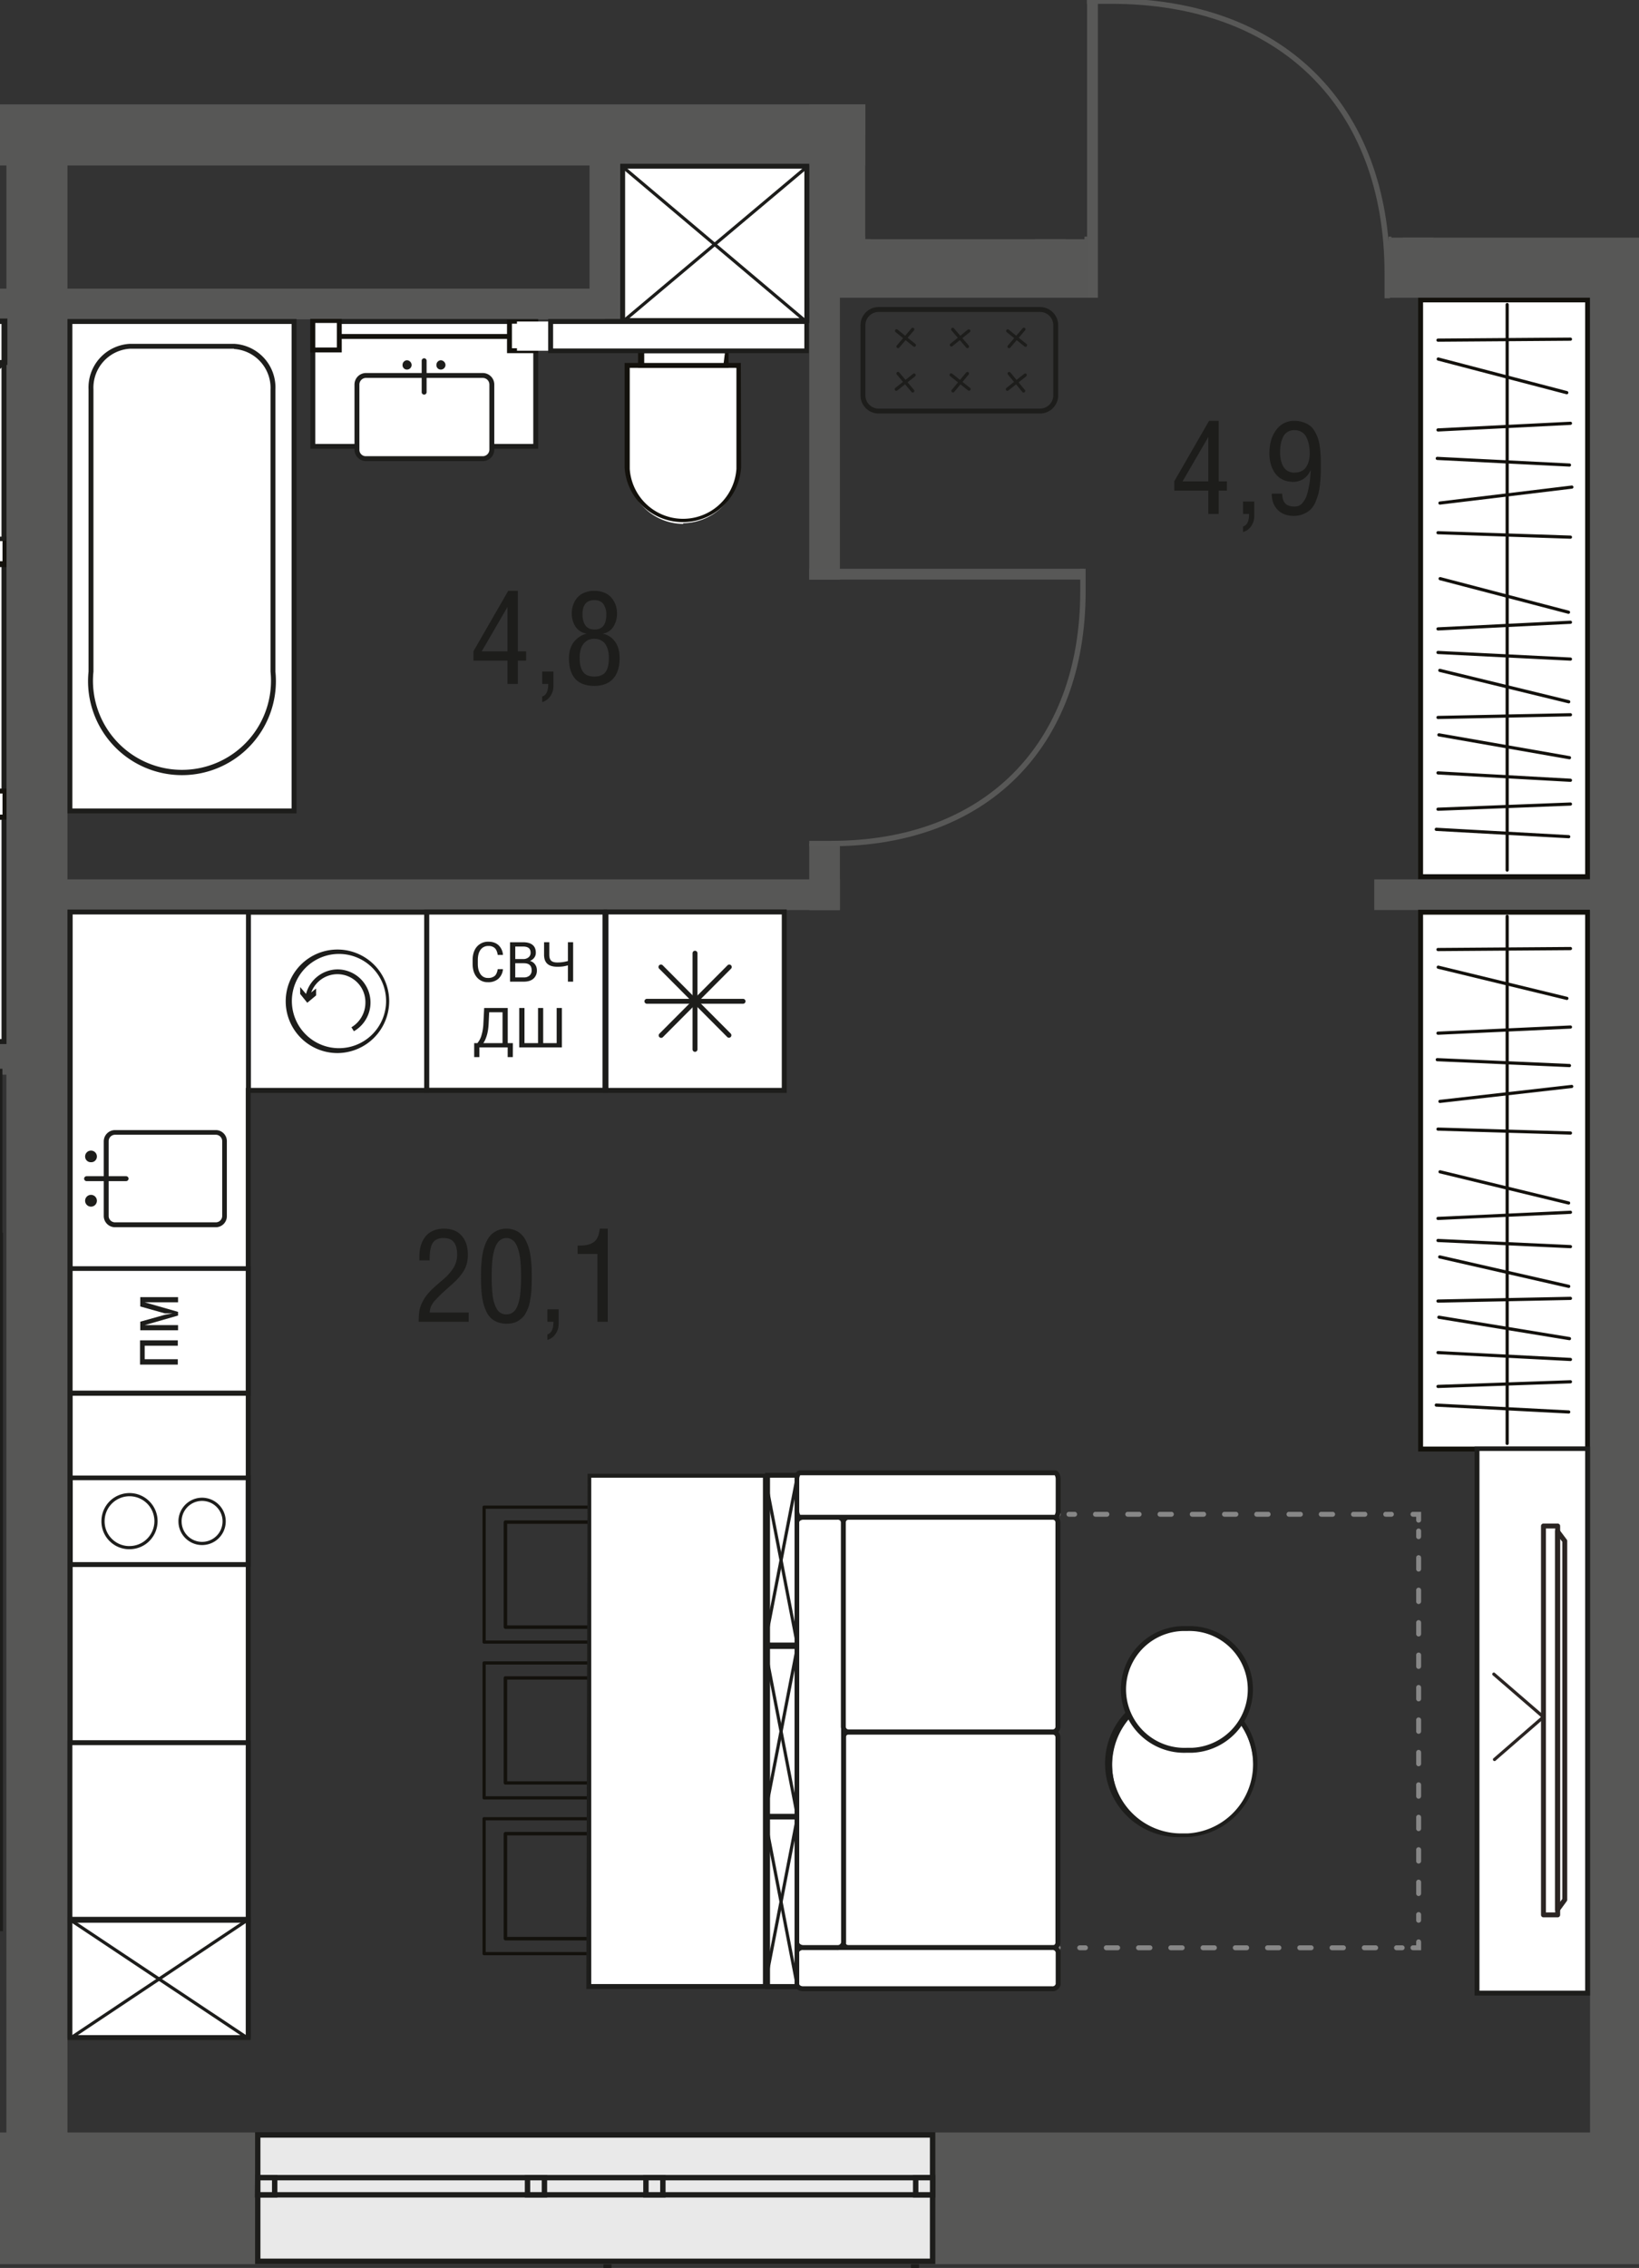<svg version="1.1" xmlns="http://www.w3.org/2000/svg" xmlns:xlink="http://www.w3.org/1999/xlink" viewBox="135.313 93.595 66.802 92.399"><rect x="135.313" y="93.595" width="66.802" height="92.399" fill="#333333" stroke="none"/><path fill="none" d="M192.024 103.277v-9.682h-12.51v9.746h-8.937v-5.617h-35.264v88.27h66.802v-82.717z"></path><path fill="none" d="M201.408 103.373h-31.336v-4.14H136.96v6.882h.06v77.223h64.389z"></path><clipPath id="a"><path fill="none" d="M192.024 103.277v-9.682h-12.51v9.746h-8.937v-5.617h-35.264v88.27h66.802v-82.717z"></path></clipPath><g clip-path="url(#a)"><path fill="#1D1D1B" d="M160.236 192.199v-8.906h-.33v8.906h.33zm12.368-.165h-12.533v.33h12.533v-.33zm-.165-8.74v8.905h.33v-8.906h-.33zm-12.368.164h12.533v-.33h-12.533v.33zm0 8.74h-.165v.166h.165v-.165zm12.533 0v.166h.165v-.165h-.165zm0-8.905h.165v-.165h-.165v.165zm-12.533 0v-.165h-.165v.165h.165z"></path><path fill="#575756" d="M6.642 180.475h300.172v5.367H6.642z"></path><path fill="#575756" d="M200.12 104.395h2.489v78.768h-2.489zm-64.546-5.617h2.489v84.385h-2.49zm32.723-.93h2.488v7.506h-2.488z"></path><path fill="#575756" d="M110.637 97.848h60.148v2.489h-60.148zm90.023 33.892h9.485v1.25h-9.485z"></path><path fill="#575756" d="M159.341 98.298h1.25v8.295h-1.25zm8.956 6.177h1.249v12.733h-1.25zm9.195-6.627h1.25v7.057h-1.25zm-9.195 30.124h1.249v2.699h-1.25zm-58.629 8.156h27.345v1.25h-27.345z"></path><path fill="#575756" d="M137.303 129.422h32.243v1.249h-32.243zm54.022 0h10.454v1.249h-10.454zm-79.519-24.068h24.877v1.25h-24.877zm24.887 0h23.278v1.25h-23.278zm31.604-2.119h11.334v2.489h-11.334zm23.607 0h20.97v2.489h-20.97zm-23.607-5.387h10.444v1.25h-10.444z"></path><path fill="#575756" d="M192.494 97.848h1.25v7.057h-1.25z"></path><path fill="#575756" d="M192.494 97.848h19.31v1.25h-19.31z"></path><path fill="#585857" d="M191.744 104.745v1h.22v-1h-.22zM180.61 93.751c3.436 0 6.217 1.06 8.139 2.956 1.922 1.898 2.995 4.643 2.995 8.038h.22c0-3.442-1.09-6.248-3.06-8.194-1.972-1.946-4.813-3.02-8.294-3.02v.22zm-1 0h1v-.22h-1v.22z"></path><path fill="#585857" d="M179.62 93.6h.44v12.124h-.44zm-10.424 34.252h-.9v.22h.9v-.22zm10.145-10.164c0 3.134-.992 5.673-2.749 7.428-1.757 1.755-4.29 2.736-7.396 2.736v.22c3.152 0 5.746-.997 7.552-2.8 1.805-1.804 2.813-4.402 2.813-7.584h-.22zm0-.92v.92h.22v-.92h-.22z"></path><path fill="#585857" d="M168.297 116.768h11.184v.44h-11.184z"></path><path fill="#E9E9E9" d="M145.808 180.585h27.516v5.147h-27.516z"></path><path fill="#1D1D1B" d="M173.434 180.465H145.71v5.367h27.725v-5.367zm-.22 5.147h-27.286v-4.927h27.286v4.927z"></path><path fill="#E9E9E9" d="M145.808 182.354h27.516v.7h-27.516z"></path><path fill="#1D1D1B" d="M145.699 183.124h27.735v-.92h-27.725l-.01.92zm.22-.7h27.295v.48h-27.296v-.48z"></path><path fill="#E9E9E9" d="M172.625 182.354h.7v.7h-.7z"></path><path fill="#1D1D1B" d="M172.525 183.124h.909v-.92h-.91v.92zm.22-.7h.47v.48h-.47v-.48z"></path><path fill="#E9E9E9" d="M145.808 182.354h.7v.7h-.7z"></path><path fill="#1D1D1B" d="M145.709 183.124h.91v-.92h-.91v.92zm.22-.7h.47v.48h-.47v-.48z"></path><path fill="#E9E9E9" d="M161.63 182.354h.7v.7h-.7z"></path><path fill="#1D1D1B" d="M161.53 183.124h.91v-.92h-.91v.92zm.22-.7h.47v.48h-.47v-.48z"></path><path fill="#E9E9E9" d="M156.803 182.354h.7v.7h-.7z"></path><path fill="#1D1D1B" d="M156.703 183.124h.91v-.92h-.91v.92zm.22-.7h.47v.48h-.47v-.48z"></path><path fill="#FFF" d="M138.163 130.76v45.777h7.266v-38.51h21.848v-7.266z"></path><path fill="#1D1D1B" d="M138.063 130.651v45.976h7.466v-38.51h21.848v-7.466h-29.314zm.21.2h28.904v7.066H145.33v38.51h-7.056v-45.576z"></path><path fill="#FFF" d="M145.429 130.76h7.266v7.267h-7.266z"></path><path fill="#1D1D1B" d="M145.339 138.117h7.456v-7.456h-7.456v7.456zm.2-7.256h7.066v7.056h-7.066v-7.056z"></path><path fill="#1D1D1B" d="M149.067 136.298a1.92 1.92 0 1 0 0-3.838 1.92 1.92 0 0 0 0 3.838zm0 .2a2.109 2.109 0 1 1 2.109-2.11 2.119 2.119 0 0 1-2.11 2.11z"></path><path fill="#1D1D1B" d="M149.636 135.448a1.17 1.17 0 0 0 .57-1 1.14 1.14 0 0 0-2.209-.419l.2-.16v.28l-.36.3-.29-.36v-.28l.24.28a1.34 1.34 0 0 1 1.28-1 1.35 1.35 0 0 1 .67 2.52l-.1-.16z"></path><path fill="#FFF" d="M193.214 105.824h6.806v23.488h-6.806z"></path><path fill="#13110C" d="M193.114 129.412h6.996v-23.688h-6.996v23.688zm.2-23.498h6.606v23.298h-6.606v-23.298z"></path><path fill="#13110C" d="M196.807 129.042v-23.038h-.13v23.038h.13zm0-23.038a.065.065 0 1 0-.13 0h.13zm-.13 23.038a.065.065 0 1 0 .13 0h-.13z"></path><path fill="#13110C" d="m193.926 126.628 5.397-.21-.005-.13-5.397.21.005.13zm5.397-.21a.065.065 0 1 0-.005-.13l.005.13zm-5.402.08a.065.065 0 1 0 .005.13l-.005-.13zm-.001-1.348 5.397.299.007-.13-5.397-.3-.007.13zm5.397.299a.065.065 0 0 0 .007-.13l-.007.13zm-5.39-.43a.065.065 0 0 0-.007.13l.007-.13zm.025-1.42 5.317.93.023-.129-5.318-.93-.022.129zm5.317.93a.065.065 0 0 0 .023-.129l-.023.128zm-5.295-1.058a.065.065 0 1 0-.022.128l.022-.128zm-.049-.581 5.397-.11-.003-.13-5.397.11.003.13zm5.397-.11a.065.065 0 1 0-.003-.13l.003.13zm-5.4-.02a.065.065 0 1 0 .003.13l-.003-.13zm.056-1.79 5.257 1.279.03-.127-5.256-1.279-.031.126zm5.257 1.279a.065.065 0 0 0 .03-.127l-.03.127zm-5.226-1.406a.065.065 0 0 0-.031.126l.03-.126zm-.089-.601 5.397.27.007-.13-5.397-.27-.007.13zm5.397.27a.065.065 0 0 0 .007-.13l-.007.13zm-5.39-.4a.065.065 0 0 0-.007.13l.007-.13zm0-.83 5.397-.27-.007-.13-5.397.27.007.13zm5.397-.27a.065.065 0 0 0-.007-.13l.007.13zm-5.404.14a.065.065 0 1 0 .007.13l-.007-.13zm.067-1.921 5.237 1.37.033-.126-5.237-1.37-.033.126zm5.237 1.37a.065.065 0 1 0 .033-.126l-.033.126zm-5.204-1.495a.065.065 0 0 0-.033.125l.033-.125zm-.009-2.952 5.377-.65-.015-.129-5.377.65.015.13zm5.377-.65a.065.065 0 0 0-.015-.129l.015.13zm-5.392.521a.065.065 0 0 0 .015.13l-.015-.13zm-.075 1.339 5.397.18.005-.13-5.397-.18-.005.13zm5.397.18a.065.065 0 0 0 .005-.13l-.005.13zm-5.392-.31a.065.065 0 1 0-.005.13l.005-.13zm-.076 12.214 5.397.3.007-.13-5.397-.3-.007.13zm5.397.3a.065.065 0 0 0 .007-.13l-.007.13zm-5.39-.43a.065.065 0 0 0-.007.13l.007-.13zm.033-14.982 5.387.27.007-.13-5.387-.27-.007.13zm5.387.27a.065.065 0 0 0 .007-.13l-.007.13zm-5.38-.4a.065.065 0 1 0-.007.13l.007-.13zm.03-1.03 5.397-.27-.007-.13-5.397.27.007.13zm5.397-.27a.065.065 0 0 0-.007-.13l.007.13zm-5.404.14a.065.065 0 1 0 .007.13l-.007-.13zm-.003-2.76 5.237 1.37.033-.127-5.237-1.369-.033.126zm5.237 1.37a.065.065 0 1 0 .033-.127l-.033.126zm-5.204-1.496a.065.065 0 0 0-.033.126l.033-.126zm-.026-.642 5.397-.04v-.13l-5.398.04v.13zm5.397-.04a.065.065 0 0 0 0-.13v.13zm-5.398-.09a.065.065 0 1 0 0 .13v-.13z"></path><path fill="#FFF" d="M193.214 130.77h6.806v21.87h-6.806z"></path><path fill="#13110C" d="M193.114 152.73h6.996v-22.07h-6.996v22.07zm.2-21.87h6.606v21.67h-6.606v-21.67z"></path><path fill="#13110C" d="M196.807 152.4v-21.47h-.13v21.47h.13zm0-21.47a.065.065 0 1 0-.13 0h.13zm-.13 21.47a.065.065 0 1 0 .13 0h-.13z"></path><path fill="#13110C" d="m193.926 150.145 5.397-.19-.005-.13-5.397.19.005.13zm5.397-.19a.065.065 0 0 0-.005-.13l.005.13zm-5.402.06a.065.065 0 0 0 .005.13l-.005-.13zm-.001-1.249 5.397.28.007-.13-5.397-.28-.007.13zm5.397.28a.065.065 0 1 0 .007-.13l-.007.13zm-5.39-.41a.065.065 0 1 0-.007.13l.007-.13zm.026-1.31 5.317.87.021-.129-5.317-.87-.021.129zm5.317.87a.065.065 0 1 0 .021-.129l-.021.129zm-5.296-.998a.065.065 0 1 0-.021.128l.02-.128zm-.049-.531 5.397-.11-.003-.13-5.397.11.003.13zm5.397-.11a.065.065 0 1 0-.003-.13l.003.13zm-5.4-.02a.065.065 0 0 0 .003.13l-.003-.13zm.057-1.67 5.257 1.199.029-.127-5.257-1.2-.03.128zm5.257 1.199a.065.065 0 0 0 .029-.127l-.029.127zm-5.228-1.326a.065.065 0 0 0-.03.127l.03-.127zm-.088-.541 5.398.25.006-.13-5.398-.25-.006.13zm5.398.25a.065.065 0 1 0 .006-.13l-.006.13zm-5.392-.38a.065.065 0 1 0-.006.13l.006-.13zm0-.769 5.398-.25-.006-.13-5.398.25.006.13zm5.398-.25a.065.065 0 1 0-.006-.13l.006.13zm-5.404.12a.065.065 0 1 0 .006.13l-.006-.13zm.068-1.772 5.237 1.27.03-.126-5.236-1.27-.031.126zm5.237 1.27a.065.065 0 1 0 .03-.126l-.03.126zm-5.206-1.396a.065.065 0 0 0-.031.126l.03-.126zm-.009-2.741 5.378-.61-.015-.128-5.377.61.015.128zm5.378-.61a.065.065 0 0 0-.015-.128l.015.129zm-5.392.481a.065.065 0 1 0 .015.13l-.015-.13zm-.075 1.259 5.398.16.004-.13-5.398-.16-.004.13zm5.398.16a.065.065 0 0 0 .004-.13l-.004.13zm-5.394-.29a.065.065 0 1 0-.004.13l.004-.13zm-.075 11.374 5.397.28.007-.13-5.397-.28-.007.13zm5.397.28a.065.065 0 1 0 .007-.13l-.007.13zm-5.39-.41a.065.065 0 1 0-.007.13l.007-.13zm.033-13.943 5.388.24.005-.13-5.387-.24-.005.13zm5.388.24a.065.065 0 1 0 .005-.13l-.005.13zm-5.382-.37a.065.065 0 0 0-.005.13l.005-.13zm.03-.949 5.398-.25-.006-.13-5.398.25.006.13zm5.398-.25a.065.065 0 1 0-.006-.13l.006.13zm-5.404.12a.065.065 0 1 0 .006.13l-.006-.13zm-.002-2.56 5.237 1.269.03-.126-5.236-1.27-.031.127zm5.237 1.269a.065.065 0 1 0 .03-.126l-.03.126zm-5.206-1.396a.065.065 0 0 0-.031.127l.03-.127zm-.025-.591 5.397-.04v-.13l-5.398.04v.13zm5.397-.04a.065.065 0 0 0 0-.13v.13zm-5.398-.09a.065.065 0 1 0 0 .13v-.13z"></path><path fill="#FFF" d="M138.163 164.593h7.266v7.236h-7.266z"></path><path fill="#1D1D1B" d="M138.063 171.93h7.466v-7.437h-7.466v7.436zm.2-7.237h7.066v6.996h-7.066v-6.996z"></path><path fill="#FFF" d="M160.011 130.76h7.266v7.267h-7.266z"></path><path fill="#1D1D1B" d="M159.911 138.117h7.466v-7.466h-7.466v7.466zm.2-7.266h7.066v7.066h-7.066v-7.066z"></path><path fill="#1D1D1B" d="M165.598 134.289h-3.918v.2h3.918v-.2zm-3.918 0a.1.1 0 1 0 0 .2v-.2zm3.918.2a.1.1 0 0 0 0-.2v.2z"></path><path fill="#1D1D1B" d="M163.54 132.43v3.918h.2v-3.918h-.2zm0 3.918a.1.1 0 0 0 .2 0h-.2zm.2-3.918a.1.1 0 1 0-.2 0h.2z"></path><path fill="#1D1D1B" d="m165.1 135.708-2.77-2.779-.14.141 2.768 2.779.141-.141zm-2.77-2.779a.1.1 0 1 0-.14.141l.14-.14zm2.628 2.92a.1.1 0 0 0 .141-.141l-.141.141z"></path><path fill="#1D1D1B" d="m164.958 132.93-2.769 2.778.142.141 2.768-2.779-.141-.14zm-2.769 2.778a.1.1 0 1 0 .142.141l-.142-.141zm2.91-2.638a.1.1 0 1 0-.141-.14l.141.14z"></path><path fill="#FFF" d="M138.163 145.283h7.266v5.077h-7.266z"></path><path fill="#1D1D1B" d="M138.073 150.46h7.456v-5.277h-7.456v5.277zm.2-5.087h7.056v4.877h-7.057v-4.877z"></path><path fill="#1D1D1B" d="M141.02 148.201v.99h1.54v-.22h-1.35v-.55h1.35v-.22zm.01-.759 1-.28.32-.06h-.32l-1-.28v-.38h1.54v.21h-1.36l1.36.39v.15l-1.36.39h1.36v.21h-1.54zm3.08-7.806h-4.108a.46.46 0 0 0-.46.45v3.058a.46.46 0 0 0 .46.45h4.107a.45.45 0 0 0 .45-.45v-3.058a.45.45 0 0 0-.45-.45m0 .19a.26.26 0 0 1 .26.26v3.058a.26.26 0 0 1-.26.25h-4.107a.26.26 0 0 1-.26-.25v-3.058a.26.26 0 0 1 .26-.26h4.107zm-5.087 1.119a.23.23 0 0 0 .24-.23.24.24 0 1 0-.461.09.23.23 0 0 0 .221.14m0 1.81a.24.24 0 1 0 0-.48.24.24 0 0 0 0 .48"></path><path fill="#1D1D1B" d="M138.842 141.715h1.61v-.2h-1.61v.2zm1.61 0a.1.1 0 1 0 0-.2v.2zm-1.61-.2a.1.1 0 1 0 0 .2v-.2z"></path><path fill="#FFF" d="M195.503 152.64h4.517v22.157h-4.517z"></path><path fill="#1D1D1B" d="M200.12 152.53h-4.707v22.367h4.707V152.53zm-.2 22.168h-4.308v-21.989h4.308v21.989z"></path><path fill="#2B2523" d="m198.71 156.038.3.4.16-.12-.3-.4-.16.12zm.18 15.362v-15.422h-.2V171.4h.2zm.12-.47-.3.41.162.119.3-.41-.162-.118zm-.02-14.553v14.613h.2v-14.613h-.2zm-.2-.4.08-.06a.1.1 0 0 0-.18.06h.1zm0 15.423h-.1a.1.1 0 0 0 .182.059l-.081-.06zm.3-.41.081.059a.1.1 0 0 0 .02-.06h-.1zm0-14.613h.1a.1.1 0 0 0-.02-.06l-.08.06z"></path><path fill="#2B2523" d="M198.321 171.609v-15.842h-.2v15.842h.2zm.48-.1h-.58v.2h.58v-.2zm-.1-15.742v15.842h.2v-15.842h-.2zm-.48.1h.58v-.2h-.58v.2zm0 15.742h-.1a.1.1 0 0 0 .1.1v-.1zm.58 0v.1a.1.1 0 0 0 .1-.1h-.1zm0-15.842h.1a.1.1 0 0 0-.1-.1v.1zm-.58 0v-.1a.1.1 0 0 0-.1.1h.1z"></path><path fill="#2B2523" d="m198.168 163.504-1.978 1.72.085.097 1.979-1.719-.086-.098zm-1.978 1.72a.065.065 0 1 0 .085.097l-.085-.098zm2.064-1.622a.065.065 0 0 0-.086-.098l.086.098z"></path><path fill="#2B2523" d="m196.16 161.853 1.989 1.72.085-.099-1.99-1.719-.084.098zm1.989 1.72a.065.065 0 0 0 .085-.099l-.085.098zm-1.904-1.818a.065.065 0 1 0-.085.098l.085-.098z"></path><path fill="#FFF" d="M163.16 114.939a2.279 2.279 0 0 1-2.27-2.279v-4.198h4.538v4.048a2.299 2.299 0 0 1-2.269 2.4"></path><path fill="#13110C" d="M165.508 108.382h-4.737v4.268a2.379 2.379 0 0 0 4.747 0v-.12l-.01-4.148zm-.18.21v4.108a2.179 2.179 0 0 1-4.348 0v-4.118h4.328l.02.01z"></path><path fill="#FFF" d="M161.41 107.883h3.488v.6h-3.488z"></path><path fill="#13110C" d="M165.008 107.783h-3.688v.8h3.688v-.8zm-.2.6h-3.238v-.4h3.288l-.05.4z"></path><path fill="#FFF" d="M148.062 106.693h9.086v5.088h-9.086z"></path><path fill="#1D1D1B" d="M157.247 106.593h-9.285v5.287h9.285v-5.287zm-.2 5.088h-8.885v-4.888h8.886v4.888z"></path><path fill="#FFF" d="M148.062 106.693h1.08v1.16h-1.08z"></path><path fill="#13110C" d="M149.242 106.593h-1.28v1.36h1.28v-1.36zm-.2 1.16h-.88v-1h.88v1z"></path><path fill="#FFF" d="M156.068 106.723h1.08v1.16h-1.08z"></path><path fill="#13110C" d="M157.248 106.623h-1.27v1.36h1.27v-1.36zm-.2 1.16h-.87v-1h.87v1z"></path><path fill="#FFF" d="M154.979 108.892h-4.758a.37.37 0 0 0-.37.37v2.648c0 .205.166.37.37.37h4.758a.37.37 0 0 0 .37-.37v-2.648a.37.37 0 0 0-.37-.37z"></path><path fill="#1D1D1B" d="M154.989 108.792h-4.768a.47.47 0 0 0-.46.47v2.659a.47.47 0 0 0 .46.46h4.768a.47.47 0 0 0 .47-.46v-2.659a.47.47 0 0 0-.47-.47m0 .2a.27.27 0 0 1 .27.27v2.659a.27.27 0 0 1-.27.26h-4.768a.26.26 0 0 1-.26-.26v-2.659a.27.27 0 0 1 .26-.27h4.768zm-2.899-.53a.19.19 0 0 1-.261.176.18.18 0 0 1-.109-.176.19.19 0 0 1 .18-.19.2.2 0 0 1 .19.19m1.38 0a.19.19 0 0 1-.262.176.18.18 0 0 1-.108-.176.19.19 0 0 1 .18-.19.2.2 0 0 1 .19.19"></path><path fill="#1D1D1B" d="M152.5 108.293v1.279h.2v-1.28h-.2zm0 1.279a.1.1 0 0 0 .2 0h-.2zm.2-1.28a.1.1 0 0 0-.2 0h.2z"></path><path fill="#13110C" d="M149.232 107.403h6.766v-.2h-6.766v.2zm6.766 0a.1.1 0 1 0 0-.2v.2zm-6.766-.2a.1.1 0 1 0 0 .2v-.2z"></path><path fill="#1D1D1B" d="m176.993 106.971-.6.7.099.084.6-.7-.1-.084zm-.6.7a.065.065 0 1 0 .099.084l-.099-.084zm.698-.615a.065.065 0 1 0-.098-.085l.098.085z"></path><path fill="#1D1D1B" d="m176.342 107.124.72.58.08-.101-.719-.58-.081.101zm.72.58a.065.065 0 1 0 .08-.101l-.08.1zm-.639-.681a.065.065 0 0 0-.081.101l.081-.101zm.639 1.798-.73.58.081.102.73-.58-.081-.102zm-.73.58a.065.065 0 0 0 .081.102l-.08-.102zm.81-.478a.065.065 0 0 0-.08-.102l.08.102z"></path><path fill="#1D1D1B" d="m176.393 108.854.59.71.1-.084-.59-.71-.1.084zm.59.71a.065.065 0 0 0 .1-.084l-.1.083zm-.49-.793a.065.065 0 0 0-.1.083l.1-.083zm-4.028-1.8-.6.7.1.084.599-.7-.099-.084zm-.6.7a.065.065 0 1 0 .1.084l-.1-.084zm.699-.615a.065.065 0 1 0-.099-.085l.099.085z"></path><path fill="#1D1D1B" d="m171.814 107.124.72.58.081-.101-.72-.58-.08.101zm.72.58a.065.065 0 1 0 .081-.101l-.081.1zm-.638-.681a.065.065 0 0 0-.082.101l.082-.101zm.638 1.798-.73.58.081.102.73-.58-.08-.102zm-.73.58a.065.065 0 1 0 .081.102l-.08-.102zm.81-.478a.065.065 0 0 0-.08-.102l.08.102z"></path><path fill="#1D1D1B" d="m171.865 108.854.6.71.1-.084-.6-.71-.1.084zm.6.71a.065.065 0 0 0 .1-.084l-.1.084zm-.5-.794a.065.065 0 0 0-.1.084l.1-.084zm2.129-1.714.6.7.099-.085-.6-.7-.099.085zm.6.7a.065.065 0 0 0 .099-.085l-.099.084zm-.5-.785a.065.065 0 0 0-.1.085l.1-.085z"></path><path fill="#1D1D1B" d="m174.763 107.023-.72.58.081.1.72-.579-.081-.101zm-.72.58a.065.065 0 0 0 .081.1l-.081-.1zm.801-.479a.065.065 0 0 0-.081-.101l.081.101zm-.801 1.799.73.58.08-.102-.729-.58-.08.102zm.73.58a.065.065 0 0 0 .08-.102l-.08.102zm-.649-.682a.065.065 0 1 0-.08.102l.08-.102z"></path><path fill="#1D1D1B" d="m174.693 108.77-.59.71.1.083.59-.71-.1-.082zm-.59.71a.065.065 0 0 0 .1.083l-.1-.083zm.69-.626a.065.065 0 0 0-.1-.083l.1.083zm-4.208-2.01a.54.54 0 0 1 .54-.54v-.2a.74.74 0 0 0-.74.74h.2zm0 2.858v-2.858h-.2v2.858h.2zm.54.54a.54.54 0 0 1-.54-.54h-.2c0 .408.332.74.74.74v-.2zm6.577 0h-6.577v.2h6.577v-.2zm.54-.54a.54.54 0 0 1-.54.54v.2a.74.74 0 0 0 .74-.74h-.2zm0-2.858v2.858h.2v-2.858h-.2zm-.54-.54a.54.54 0 0 1 .54.54h.2a.74.74 0 0 0-.74-.74v.2zm-6.577 0h6.577v-.2h-6.577v.2zm-11.064 24.347h-7.456v7.466h7.456v-7.466zm-.19 7.266h-7.066v-7.066h7.066v7.066z"></path><path fill="#1D1D1B" d="M156.69 134.661v1.433h.552v-1.433h.21v1.433h.55v-1.433h.212v1.606h-1.737v-1.606h.212zm-1.678 1.433h.783v-1.258h-.544l-.023.472c-.01.184-.034.342-.074.472-.039.13-.086.235-.142.314zm1.203.567h-.21v-.394h-1.153v.395h-.212v-.568h.13a.84.84 0 0 0 .165-.313c.04-.132.067-.276.077-.432l.035-.688h.96v1.433h.21l-.002.567zm2.458-4.678v1.606h-.213v-.665a1.56 1.56 0 0 1-.21.046 1.723 1.723 0 0 1-.217.012c-.183 0-.32-.04-.408-.119-.09-.08-.135-.2-.137-.365v-.515h.213v.51c0 .111.026.192.076.241.05.05.136.074.256.074.14 0 .282-.02.427-.06v-.765h.213zm-2.36.685h.32a.334.334 0 0 0 .222-.07.232.232 0 0 0 .084-.188c0-.088-.026-.152-.077-.192-.052-.04-.13-.06-.235-.06h-.313v.51zm0 .17v.578h.35a.336.336 0 0 0 .233-.076.27.27 0 0 0 .086-.212c0-.193-.105-.29-.316-.29h-.352zm-.211.751v-1.606h.525c.174 0 .305.036.392.108.089.072.133.179.133.32a.329.329 0 0 1-.064.2.417.417 0 0 1-.174.133c.086.024.155.07.205.14.05.067.076.148.076.242a.43.43 0 0 1-.14.34c-.094.082-.226.123-.396.123h-.557zm-.29-.51a.592.592 0 0 1-.189.394.616.616 0 0 1-.42.138.567.567 0 0 1-.457-.204c-.114-.136-.17-.318-.17-.546v-.154c0-.15.026-.28.079-.394a.597.597 0 0 1 .567-.352c.17 0 .307.048.41.143a.596.596 0 0 1 .18.395h-.213c-.019-.128-.059-.22-.12-.278a.36.36 0 0 0-.257-.086.38.38 0 0 0-.32.15c-.076.1-.114.243-.114.427v.156c0 .174.037.313.11.416a.353.353 0 0 0 .305.154.407.407 0 0 0 .27-.08c.063-.053.105-.146.126-.279h.213z"></path><path fill="#FFF" d="M138.163 171.84h7.266v4.777h-7.266z"></path><path fill="#1D1D1B" d="M138.063 176.707h7.466v-4.997h-7.466v4.997zm.2-4.778h7.066v4.578h-7.066v-4.578z"></path><path fill="#1D1D1B" d="m145.395 176.543-7.126-4.747-.072.108 7.126 4.747.072-.108zm-7.126-4.747a.065.065 0 1 0-.072.108l.072-.108zm7.054 4.855a.065.065 0 1 0 .072-.108l-.072.108z"></path><path fill="#1D1D1B" d="m138.259 176.66 7.146-4.767-.072-.108-7.147 4.768.073.108zm7.146-4.767a.065.065 0 0 0-.072-.108l.072.108zm-7.219 4.66a.065.065 0 0 0 .073.108l-.073-.108z"></path><path fill="#FFF" d="M160.69 100.407h7.507v6.287h-7.506z"></path><path fill="#1D1D1B" d="M160.59 106.754h7.707v-6.487h-7.706v6.487zm.2-6.287h7.307v6.087h-7.306v-6.087z"></path><path fill="#1D1D1B" d="m168.159 106.604-7.346-6.197-.084.1 7.346 6.196.084-.099zm-7.346-6.197a.065.065 0 0 0-.084.1l.084-.1zm7.262 6.296a.065.065 0 0 0 .084-.099l-.084.1z"></path><path fill="#1D1D1B" d="m160.793 106.704 7.386-6.207-.084-.1-7.386 6.207.084.1zm7.386-6.207a.065.065 0 1 0-.084-.1l.084.1zm-7.47 6.107a.065.065 0 0 0 .084.1l-.084-.1z"></path><path fill="#FFF" d="M115.535 126.903h19.94v9.125h-19.94z"></path><path fill="#1D1D1B" d="M115.435 136.128h20.139v-9.325h-20.14v9.325zm.2-9.135h19.74v8.935h-19.74v-8.935z"></path><path fill="#FFF" d="M128.268 115.54h7.206v11.343h-7.206z"></path><path fill="#1D1D1B" d="M128.178 126.983h7.396V115.46h-7.396v11.524zm.2-11.344h6.996v11.144h-6.996V115.64z"></path><path fill="#FFF" d="M134.315 115.54h1.159v1.059h-1.16z"></path><path fill="#13110C" d="M134.215 116.699h1.359v-1.24h-1.36v1.24zm.2-1.06h1v.82h-1v-.82z"></path><path fill="#FFF" d="M134.315 125.824h1.159v1.06h-1.16z"></path><path fill="#13110C" d="M134.215 126.983h1.359v-1.26h-1.36v1.26zm.2-1.06h1v.86h-1v-.86z"></path><path fill="#FFF" d="M138.163 106.694h9.125v19.94h-9.125z"></path><path fill="#1D1D1B" d="M138.063 126.733h9.335v-20.14h-9.335v20.14zm.2-19.94h8.935v19.74h-8.935v-19.74z"></path><path fill="#FFF" d="M142.71 125.034a3.908 3.908 0 0 1-3.708-4.078v-11.494a1.69 1.69 0 0 1 1.59-1.759h4.237a1.69 1.69 0 0 1 1.59 1.76v11.493a3.908 3.908 0 0 1-3.709 4.078"></path><path fill="#1D1D1B" d="M144.85 107.603h-4.239a1.78 1.78 0 0 0-1.689 1.86v11.493a3.828 3.828 0 1 0 7.616 0v-11.494a1.78 1.78 0 0 0-1.689-1.859m0 .21a1.59 1.59 0 0 1 1.49 1.66v11.483a3.628 3.628 0 1 1-7.217 0v-11.494a1.59 1.59 0 0 1 1.49-1.66h4.237v.01z"></path><path fill="#FFF" d="M112.786 106.694h22.688v1.689h-22.688z"></path><path fill="#1D1D1B" d="M112.726 108.463h22.888v-1.89h-22.888v1.89zm.16-1.67h22.488v1.49h-22.488v-1.49z"></path><path fill="#FFF" d="M128.268 108.383h7.206v7.156h-7.206z"></path><path fill="#1D1D1B" d="M128.178 115.619h7.396v-7.356h-7.396v7.356zm.2-7.156h6.996v6.996h-6.996v-6.996z"></path><path fill="#1D1D1B" d="m128.182 115.522 7.266-7.206.092.092-7.267 7.207z"></path><path fill="#FFF" d="M156.383 106.694h11.814v1.19h-11.814z"></path><path fill="#1D1D1B" d="M157.656 107.983h10.62v-1.39h-10.62v1.39zm.2-1.19h10.24v1h-10.24v-1z"></path><path fill="#878787" d="M178.111 155.288v.24h.2v-.24h-.2zm.33-.1h-.23v.2h.23v-.2zm-.33.34a.1.1 0 0 0 .2 0h-.2zm.1-.24v-.1h-.1v.1h.1zm.23.1a.1.1 0 1 0 0-.2v.2zm-.33 16.648v.233h.2v-.233h-.2zm0-1.322v.467h.2v-.467h-.2zm0-1.322v.467h.2v-.467h-.2zm0-1.321v.466h.2v-.466h-.2zm0-1.322v.466h.2v-.466h-.2zm0-1.322v.466h.2v-.466h-.2zm0-1.322v.467h.2v-.467h-.2zm0-1.322v.467h.2v-.467h-.2zm0-1.321v.466h.2v-.466h-.2zm0-1.322v.466h.2v-.466h-.2zm0-1.322v.466h.2v-.466h-.2zm0-1.322v.467h.2v-.467h-.2zm0-1.088v.233h.2v-.233h-.2zm.2 15.628a.1.1 0 0 0-.2 0h.2zm-.2-.855a.1.1 0 0 0 .2 0h-.2zm.2-.467a.1.1 0 0 0-.2 0h.2zm-.2-.855a.1.1 0 0 0 .2 0h-.2zm.2-.467a.1.1 0 0 0-.2 0h.2zm-.2-.855a.1.1 0 0 0 .2 0h-.2zm.2-.466a.1.1 0 0 0-.2 0h.2zm-.2-.856a.1.1 0 0 0 .2 0h-.2zm.2-.466a.1.1 0 1 0-.2 0h.2zm-.2-.856a.1.1 0 0 0 .2 0h-.2zm.2-.466a.1.1 0 1 0-.2 0h.2zm-.2-.855a.1.1 0 0 0 .2 0h-.2zm.2-.467a.1.1 0 1 0-.2 0h.2zm-.2-.855a.1.1 0 0 0 .2 0h-.2zm.2-.467a.1.1 0 1 0-.2 0h.2zm-.2-.855a.1.1 0 0 0 .2 0h-.2zm.2-.466a.1.1 0 1 0-.2 0h.2zm-.2-.856a.1.1 0 0 0 .2 0h-.2zm.2-.466a.1.1 0 1 0-.2 0h.2zm-.2-.856a.1.1 0 0 0 .2 0h-.2zm.2-.466a.1.1 0 1 0-.2 0h.2zm-.2-.855a.1.1 0 0 0 .2 0h-.2zm.2-.467a.1.1 0 0 0-.2 0h.2zm-.2-.855a.1.1 0 0 0 .2 0h-.2zm0 15.628a.1.1 0 0 0 .2 0h-.2zm.2-15.861a.1.1 0 0 0-.2 0h.2zm-.1 16.641h.23v-.2h-.23v.2zm-.1-.34v.24h.2v-.24h-.2zm.33.34a.1.1 0 1 0 0-.2v.2zm-.23-.1h-.1v.1h.1v-.1zm.1-.24a.1.1 0 1 0-.2 0h.2zm13.921.34h.232v-.2h-.232v.2zm-1.314 0h.464v-.2h-.464v.2zm-1.315 0h.464v-.2h-.464v.2zm-1.314 0h.464v-.2h-.464v.2zm-1.314 0h.464v-.2h-.464v.2zm-1.315 0h.464v-.2h-.464v.2zm-1.314 0h.464v-.2h-.464v.2zm-1.314 0h.464v-.2h-.464v.2zm-1.315 0h.464v-.2h-.464v.2zm-1.314 0h.464v-.2h-.464v.2zm-1.082 0h.232v-.2h-.232v.2zm12.911-.2a.1.1 0 0 0 0 .2v-.2zm-.85.2a.1.1 0 0 0 0-.2v.2zm-.464-.2a.1.1 0 0 0 0 .2v-.2zm-.85.2a.1.1 0 1 0 0-.2v.2zm-.465-.2a.1.1 0 1 0 0 .2v-.2zm-.85.2a.1.1 0 0 0 0-.2v.2zm-.464-.2a.1.1 0 1 0 0 .2v-.2zm-.85.2a.1.1 0 0 0 0-.2v.2zm-.464-.2a.1.1 0 1 0 0 .2v-.2zm-.85.2a.1.1 0 1 0 0-.2v.2zm-.465-.2a.1.1 0 1 0 0 .2v-.2zm-.85.2a.1.1 0 0 0 0-.2v.2zm-.464-.2a.1.1 0 1 0 0 .2v-.2zm-.85.2a.1.1 0 0 0 0-.2v.2zm-.464-.2a.1.1 0 0 0 0 .2v-.2zm-.85.2a.1.1 0 0 0 0-.2v.2zm-.465-.2a.1.1 0 0 0 0 .2v-.2zm-.85.2a.1.1 0 0 0 0-.2v.2zm-.464-.2a.1.1 0 0 0 0 .2v-.2zm-.85.2a.1.1 0 0 0 0-.2v.2zm12.91 0a.1.1 0 0 0 0-.2v.2zm-13.142-.2a.1.1 0 1 0 0 .2v-.2zm13.912.1v-.24h-.2v.24h.2zm-.33.1h.23v-.2h-.23v.2zm.33-.34a.1.1 0 1 0-.2 0h.2zm-.1.24v.1h.1v-.1h-.1zm-.23-.1a.1.1 0 1 0 0 .2v-.2zm.13-1.253v.233h.2v-.233h-.2zm0-1.322v.467h.2v-.467h-.2zm0-1.321v.466h.2v-.466h-.2zm0-1.322v.466h.2v-.466h-.2zm0-1.322v.467h.2v-.467h-.2zm0-1.322v.467h.2v-.467h-.2zm0-1.322v.467h.2v-.467h-.2zm0-1.321v.466h.2v-.466h-.2zm0-1.322v.466h.2v-.466h-.2zm0-1.322v.467h.2v-.467h-.2zm0-1.322v.467h.2v-.467h-.2zm0-1.322v.467h.2v-.467h-.2zm0-1.088v.233h.2v-.233h-.2zm.2 15.628a.1.1 0 0 0-.2 0h.2zm-.2-.855a.1.1 0 0 0 .2 0h-.2zm.2-.467a.1.1 0 1 0-.2 0h.2zm-.2-.855a.1.1 0 0 0 .2 0h-.2zm.2-.466a.1.1 0 1 0-.2 0h.2zm-.2-.856a.1.1 0 0 0 .2 0h-.2zm.2-.466a.1.1 0 1 0-.2 0h.2zm-.2-.855a.1.1 0 0 0 .2 0h-.2zm.2-.467a.1.1 0 1 0-.2 0h.2zm-.2-.855a.1.1 0 0 0 .2 0h-.2zm.2-.467a.1.1 0 1 0-.2 0h.2zm-.2-.855a.1.1 0 0 0 .2 0h-.2zm.2-.467a.1.1 0 1 0-.2 0h.2zm-.2-.855a.1.1 0 0 0 .2 0h-.2zm.2-.466a.1.1 0 0 0-.2 0h.2zm-.2-.856a.1.1 0 0 0 .2 0h-.2zm.2-.466a.1.1 0 0 0-.2 0h.2zm-.2-.855a.1.1 0 0 0 .2 0h-.2zm.2-.467a.1.1 0 0 0-.2 0h.2zm-.2-.855a.1.1 0 0 0 .2 0h-.2zm.2-.467a.1.1 0 0 0-.2 0h.2zm-.2-.855a.1.1 0 0 0 .2 0h-.2zm.2-.467a.1.1 0 0 0-.2 0h.2zm-.2-.855a.1.1 0 0 0 .2 0h-.2zm.2-.233a.1.1 0 0 0-.2 0h.2zm-.2 15.861a.1.1 0 0 0 .2 0h-.2zm.1-16.641h-.23v.2h.23v-.2zm.1.34v-.24h-.2v.24h.2zm-.33-.34a.1.1 0 0 0 0 .2v-.2zm.23.1h.1v-.1h-.1v.1zm-.1.24a.1.1 0 1 0 .2 0h-.2zm-1.241-.14h.232v-.2h-.232v.2zm-1.314 0h.464v-.2h-.464v.2zm-1.314 0h.463v-.2h-.463v.2zm-1.315 0h.464v-.2h-.464v.2zm-1.314 0h.464v-.2h-.464v.2zm-1.314 0h.463v-.2h-.463v.2zm-1.315 0h.464v-.2h-.464v.2zm-1.314 0h.464v-.2h-.464v.2zm-1.314 0h.464v-.2h-.464v.2zm-1.315 0h.464v-.2h-.464v.2zm-1.082 0h.232v-.2h-.232v.2zm12.911-.2a.1.1 0 0 0 0 .2v-.2zm-.85.2a.1.1 0 0 0 0-.2v.2zm-.464-.2a.1.1 0 0 0 0 .2v-.2zm-.85.2a.1.1 0 1 0 0-.2v.2zm-.464-.2a.1.1 0 1 0 0 .2v-.2zm-.85.2a.1.1 0 0 0 0-.2v.2zm-.465-.2a.1.1 0 1 0 0 .2v-.2zm-.85.2a.1.1 0 0 0 0-.2v.2zm-.464-.2a.1.1 0 1 0 0 .2v-.2zm-.85.2a.1.1 0 1 0 0-.2v.2zm-.464-.2a.1.1 0 1 0 0 .2v-.2zm-.85.2a.1.1 0 0 0 0-.2v.2zm-.465-.2a.1.1 0 1 0 0 .2v-.2zm-.85.2a.1.1 0 0 0 0-.2v.2zm-.464-.2a.1.1 0 0 0 0 .2v-.2zm-.85.2a.1.1 0 0 0 0-.2v.2zm-.464-.2a.1.1 0 0 0 0 .2v-.2zm-.85.2a.1.1 0 0 0 0-.2v.2zm-.465-.2a.1.1 0 0 0 0 .2v-.2zm-.85.2a.1.1 0 0 0 0-.2v.2zm-.232-.2a.1.1 0 1 0 0 .2v-.2zm13.143.2a.1.1 0 0 0 0-.2v.2z"></path><path fill="#FFF" d="M178.221 164.163h-8.325a.21.21 0 0 0-.21.21v8.366c0 .116.094.21.21.21h8.325a.21.21 0 0 0 .21-.21v-8.366a.21.21 0 0 0-.21-.21z"></path><path fill="#1D1D1B" d="M169.786 164.373c0-.06.049-.11.11-.11v-.2a.31.31 0 0 0-.31.31h.2zm0 8.366v-8.366h-.2v8.366h.2zm.11.11a.11.11 0 0 1-.11-.11h-.2c0 .17.139.31.31.31v-.2zm8.325 0h-8.325v.2h8.325v-.2zm.11-.11c0 .06-.05.11-.11.11v.2a.31.31 0 0 0 .31-.31h-.2zm0-8.366v8.366h.2v-8.366h-.2zm-.11-.11c.06 0 .11.05.11.11h.2a.31.31 0 0 0-.31-.31v.2zm-8.325 0h8.325v-.2h-8.325v.2z"></path><path fill="#FFF" d="M167.787 173.129c0-.1.12-.19.25-.19h10.154a.23.23 0 0 1 .25.19v1.3a.23.23 0 0 1-.25.19h-10.154c-.13 0-.25-.09-.25-.19v-1.3z"></path><path fill="#1D1D1B" d="M167.887 174.428v-1.299h-.2v1.3h.2zm.15.09a.193.193 0 0 1-.114-.037c-.03-.023-.036-.044-.036-.053h-.2a.27.27 0 0 0 .116.212.392.392 0 0 0 .234.078v-.2zm10.154 0h-10.154v.2h10.154v-.2zm.102-.025a.13.13 0 0 1-.092.026l-.02.199a.33.33 0 0 0 .233-.066l-.12-.159zm.05-.082a.13.13 0 0 1-.05.082l.121.16a.33.33 0 0 0 .126-.208l-.197-.034zm-.002-1.282v1.3h.2v-1.3h-.2zm-.048-.065a.13.13 0 0 1 .05.082l.197-.034a.33.33 0 0 0-.126-.207l-.12.16zm-.092-.025a.13.13 0 0 1 .092.025l.121-.159a.33.33 0 0 0-.233-.065l.02.199zm-10.164 0h10.154v-.2h-10.154v.2zm-.15.09c0-.009.006-.03.036-.053a.193.193 0 0 1 .114-.037v-.2a.392.392 0 0 0-.234.078.271.271 0 0 0-.116.212h.2zm10.304 1.49.01-.1h-.01v.1zm.25-.19.099.016.001-.008v-.009h-.1zm0-1.3h.1v-.008l-.001-.009-.099.017zm-.25-.19v.1h.01l-.01-.1z"></path><path fill="#FFF" d="M167.787 155.618c0-.12.13-.21.27-.21h1.369a.24.24 0 0 1 .27.21v17.111a.24.24 0 0 1-.27.21h-1.37c-.14 0-.27-.09-.27-.21v-17.11z"></path><path fill="#1D1D1B" d="M167.887 172.73v-17.112h-.2v17.111h.2zm.17.11a.217.217 0 0 1-.128-.04c-.031-.024-.042-.05-.042-.07h-.2c0 .098.054.178.122.229a.42.42 0 0 0 .248.08v-.2zm1.369 0h-1.37v.199h1.37v-.2zm.068-.004a.14.14 0 0 1-.055.004l-.026.198a.34.34 0 0 0 .133-.009l-.052-.193zm.05-.024a.14.14 0 0 1-.05.024l.052.193a.34.34 0 0 0 .12-.06l-.122-.157zm.035-.042a.14.14 0 0 1-.035.042l.122.158a.34.34 0 0 0 .088-.102l-.175-.098zm.018-.052a.14.14 0 0 1-.018.052l.175.098a.34.34 0 0 0 .041-.127l-.198-.023zm-.001-17.1v17.111h.2v-17.11h-.2zm-.017-.04a.14.14 0 0 1 .018.052l.198-.024a.34.34 0 0 0-.041-.127l-.175.098zm-.035-.042a.14.14 0 0 1 .035.041l.175-.098a.34.34 0 0 0-.088-.101l-.122.158zm-.05-.025a.14.14 0 0 1 .05.025l.122-.158a.34.34 0 0 0-.12-.06l-.052.193zm-.055-.004a.14.14 0 0 1 .055.004l.052-.193a.34.34 0 0 0-.133-.009l.026.198zm-1.382.001h1.369v-.2h-1.37v.2zm-.17.11c0-.021.01-.046.042-.07a.217.217 0 0 1 .128-.04v-.2a.42.42 0 0 0-.248.08.288.288 0 0 0-.122.23h.2zm1.539 17.321.013-.099h-.013v.1zm.27-.21.1.012v-.012h-.1zm0-17.11h.1v-.014l-.1.012zm-.27-.21v.1h.007l.006-.002-.013-.099z"></path><path fill="#FFF" d="M178.221 155.408h-8.325a.21.21 0 0 0-.21.21v8.326c0 .115.094.21.21.21h8.325a.21.21 0 0 0 .21-.21v-8.326a.21.21 0 0 0-.21-.21z"></path><path fill="#1D1D1B" d="M169.786 155.618c0-.06.049-.11.11-.11v-.2a.31.31 0 0 0-.31.31h.2zm0 8.326v-8.326h-.2v8.326h.2zm.11.11a.11.11 0 0 1-.11-.11h-.2c0 .17.139.31.31.31v-.2zm8.325 0h-8.325v.2h8.325v-.2zm.11-.11c0 .06-.05.11-.11.11v.2a.31.31 0 0 0 .31-.31h-.2zm0-8.326v8.326h.2v-8.326h-.2zm-.11-.11c.061 0 .11.05.11.11h.2a.31.31 0 0 0-.31-.31v.2zm-8.325 0h8.325v-.2h-8.325v.2z"></path><path fill="#FFF" d="M178.311 153.599c.07 0 .13.12.13.26v1.29c0 .14-.06.26-.13.26h-10.394c-.07 0-.13-.12-.13-.26v-1.29c0-.14.06-.26.13-.26h10.394z"></path><path fill="#1D1D1B" d="M167.917 153.699h10.394v-.2h-10.394v.2zm-.03.16a.32.32 0 0 1 .028-.138.088.088 0 0 1 .017-.026c.003-.002-.003.004-.015.004v-.2c-.095 0-.153.077-.18.133a.518.518 0 0 0-.05.227h.2zm0 1.29v-1.29h-.2v1.29h.2zm.03.16c.012 0 .018.005.015.003a.088.088 0 0 1-.017-.026.32.32 0 0 1-.028-.138h-.2a.5.5 0 0 0 .05.227c.027.056.085.133.18.133v-.2zm10.394 0h-10.394v.199h10.394v-.2zm.03-.16a.32.32 0 0 1-.028.137.088.088 0 0 1-.017.026c-.003.002.003-.004.015-.004v.2c.095 0 .153-.077.18-.133a.518.518 0 0 0 .05-.227h-.2zm0-1.29v1.29h.2v-1.29h-.2zm-.03-.16c-.012 0-.018-.006-.015-.004.002.003.01.01.017.026a.32.32 0 0 1 .028.138h.2a.518.518 0 0 0-.05-.227c-.027-.056-.085-.133-.18-.133v.2z"></path><path fill="#13110C" d="M160.24 160.43h-5.196v.13h5.197v-.13zm-.064-.544v.61h.13v-.61h-.13zm-4.263.065h4.328v-.13h-4.328v.13zm-.065-4.343v4.278h.13v-4.278h-.13zm4.393-.065h-4.328v.13h4.328v-.13zm-.065-.545v.61h.13v-.61h-.13zm-5.132.065h5.197v-.13h-5.197v.13zm.065 5.432v-5.497h-.13v5.497h.13zm5.132 0v.065a.065.065 0 0 0 .065-.065h-.065zm0-.61h.065a.065.065 0 0 0-.065-.064v.065zm-4.328 0h-.065c0 .036.03.066.065.066v-.065zm0-4.277v-.065a.065.065 0 0 0-.065.065h.065zm4.328 0v.065c.036 0 .065-.03.065-.065h-.065zm0-.61h.065a.065.065 0 0 0-.065-.065v.065zm-5.197 0v-.065a.065.065 0 0 0-.065.065h.065zm0 5.497h-.065c0 .036.029.065.065.065v-.065z"></path><path fill="#13110C" d="M155.978 159.886v-4.278h-.13v4.278h.13zm4.263-.065h-4.328v.13h4.328v-.13zm.35 0h-.35v.13h.35v-.13zm-.065-4.213v4.278h.13v-4.278h-.13zm-.285.065h.35v-.13h-.35v.13zm-4.328 0h4.328v-.13h-4.328v.13zm0 4.213h-.065c0 .036.03.065.065.065v-.065zm4.678 0v.065c.036 0 .065-.03.065-.065h-.065zm0-4.278h.065a.065.065 0 0 0-.065-.065v.065zm-4.678 0v-.065a.065.065 0 0 0-.065.065h.065zm4.327 11.169h-5.196v.13h5.197v-.13zm-.064-.545v.61h.13v-.61h-.13zm-4.263.065h4.328v-.13h-4.328v.13zm-.065-4.342v4.277h.13v-4.277h-.13zm4.393-.065h-4.328v.13h4.328v-.13zm-.065-.545v.61h.13v-.61h-.13zm-5.132.065h5.197v-.13h-5.197v.13zm.065 5.432v-5.497h-.13v5.497h.13zm5.132 0v.065c.036 0 .065-.03.065-.065h-.065zm0-.61h.065a.065.065 0 0 0-.065-.065v.065zm-4.328 0h-.065c0 .036.03.065.065.065v-.065zm0-4.277v-.065a.065.065 0 0 0-.065.065h.065zm4.328 0v.064a.065.065 0 0 0 .065-.064h-.065zm0-.61h.065a.065.065 0 0 0-.065-.065v.065zm-5.197 0v-.065a.065.065 0 0 0-.065.065h.065zm0 5.497h-.065c0 .036.029.065.065.065v-.065z"></path><path fill="#13110C" d="M155.978 166.232v-4.278h-.13v4.278h.13zm4.263-.065h-4.328v.13h4.328v-.13zm.35 0h-.35v.13h.35v-.13zm-.065-4.213v4.278h.13v-4.278h-.13zm-.285.065h.35v-.13h-.35v.13zm-4.328 0h4.328v-.13h-4.328v.13zm0 4.213h-.065c0 .036.03.065.065.065v-.065zm4.678 0v.065a.065.065 0 0 0 .065-.065h-.065zm0-4.278h.065a.065.065 0 0 0-.065-.065v.065zm-4.678 0v-.065a.065.065 0 0 0-.065.065h.065zm4.327 11.17h-5.196v.13h5.197v-.13zm-.064-.545v.61h.13v-.61h-.13zm-4.263.065h4.328v-.13h-4.328v.13zm-.065-4.343v4.278h.13v-4.278h-.13zm4.393-.065h-4.328v.13h4.328v-.13zm-.065-.544v.61h.13v-.61h-.13zm-5.132.065h5.197v-.13h-5.197v.13zm.065 5.432v-5.497h-.13v5.497h.13zm5.132 0v.065c.036 0 .065-.03.065-.065h-.065zm0-.61h.065a.065.065 0 0 0-.065-.065v.065zm-4.328 0h-.065c0 .036.03.065.065.065v-.065zm0-4.278v-.065a.065.065 0 0 0-.065.065h.065zm4.328 0v.065a.065.065 0 0 0 .065-.065h-.065zm0-.61h.065a.065.065 0 0 0-.065-.064v.065zm-5.197 0v-.064a.065.065 0 0 0-.065.065h.065zm0 5.498h-.065c0 .036.029.065.065.065v-.065z"></path><path fill="#13110C" d="M155.978 172.579V168.3h-.13v4.278h.13zm4.263-.065h-4.328v.13h4.328v-.13zm.35 0h-.35v.13h.35v-.13zm-.065-4.213v4.278h.13V168.3h-.13zm-.285.065h.35v-.13h-.35v.13zm-4.328 0h4.328v-.13h-4.328v.13zm0 4.213h-.065c0 .036.03.065.065.065v-.065zm4.678 0v.065c.036 0 .065-.03.065-.065h-.065zm0-4.278h.065a.065.065 0 0 0-.065-.065v.065zm-4.678 0v-.065a.065.065 0 0 0-.065.065h.065z"></path><path fill="#FFF" d="M159.312 153.709h7.236v20.829h-7.236z"></path><path fill="#1D1D1B" d="M159.212 174.628h7.486v-20.989h-7.437l-.05 20.989zm.2-20.83h6.996v20.63h-6.997v-20.63z"></path><path fill="#FFF" d="M166.558 167.622h1.179v6.916h-1.18z"></path><path fill="#1D1D1B" d="M166.498 174.638h1.379v-7.116h-1.38v7.116zm.2-6.916h.999v6.706h-1v-6.706z"></path><path fill="#1D1D1B" d="m167.743 167.67-1.32 6.786.128.025 1.32-6.787-.128-.025zm-1.32 6.786a.065.065 0 1 0 .128.025l-.127-.025zm1.448-6.762a.065.065 0 0 0-.128-.025l.128.025z"></path><path fill="#1D1D1B" d="m167.87 174.476-1.319-6.817-.127.025 1.32 6.816.127-.024zm-1.319-6.817a.065.065 0 1 0-.127.025l.127-.025zm1.192 6.841a.065.065 0 1 0 .128-.024l-.128.024z"></path><path fill="#FFF" d="M166.558 160.676h1.179v6.916h-1.18z"></path><path fill="#1D1D1B" d="M166.498 167.692h1.379v-7.116h-1.38v7.116zm.2-6.917h.999v6.717h-1v-6.717z"></path><path fill="#1D1D1B" d="m167.743 160.723-1.32 6.797.128.024 1.32-6.796-.128-.025zm-1.32 6.797a.065.065 0 0 0 .128.024l-.127-.024zm1.448-6.772a.065.065 0 1 0-.128-.025l.128.025z"></path><path fill="#1D1D1B" d="m167.87 167.53-1.319-6.817-.127.025 1.32 6.816.127-.025zm-1.319-6.817a.065.065 0 0 0-.127.025l.127-.025zm1.192 6.841a.065.065 0 1 0 .128-.025l-.128.025z"></path><path fill="#FFF" d="M166.558 153.709h1.179v6.916h-1.18z"></path><path fill="#1D1D1B" d="M166.498 160.715h1.379V153.6h-1.38v7.116zm.2-6.916h.999v6.716h-1V153.8z"></path><path fill="#1D1D1B" d="m167.743 153.756-1.32 6.787.128.024 1.32-6.786-.128-.025zm-1.32 6.787a.065.065 0 1 0 .128.024l-.127-.024zm1.448-6.762a.065.065 0 0 0-.128-.025l.128.025z"></path><path fill="#1D1D1B" d="m167.87 160.553-1.319-6.807-.127.025 1.32 6.807.127-.025zm-1.319-6.807a.065.065 0 0 0-.127.025l.127-.025zm1.192 6.832a.065.065 0 0 0 .128-.025l-.128.025z"></path><path fill="#FFF" d="M183.469 168.43a2.929 2.929 0 0 1-.24-5.836h.25a2.919 2.919 0 0 1 2.229 4.807 2.888 2.888 0 0 1-2 1h-.25"></path><path fill="#1D1D1B" d="M183.479 162.444h-.25a3.001 3.001 0 1 0 .25 5.997h.21a3.001 3.001 0 1 0-.25-5.997m.04.21a2.821 2.821 0 0 1 .23 5.637h-.24a2.819 2.819 0 0 1-2.16-4.648 2.779 2.779 0 0 1 1.92-1h.25v.01z"></path><path fill="#FFF" d="M183.689 164.913a2.501 2.501 0 1 1-.21-4.997h.21a2.501 2.501 0 0 1 .21 4.997h-.21z"></path><path fill="#1D1D1B" d="M183.689 159.845h-.22a2.581 2.581 0 0 0 .22 5.158h.22a2.581 2.581 0 1 0-.22-5.158zm0 .2a2.38 2.38 0 0 1 .2 4.758h-.2a2.38 2.38 0 1 1-.2-4.758h.2zm-38.16-6.336h-7.456v3.728h7.456v-3.728zm-.2 3.528h-7.057v-3.338h7.057v3.338z"></path><path fill="#1D1D1B" d="M142.776 155.89a.835.835 0 0 1-.06-.321l-.13-.002a.964.964 0 0 0 .07.373l.12-.05zm.18.275a.835.835 0 0 1-.18-.274l-.12.049a.964.964 0 0 0 .208.316l.092-.091zm.272.183a.835.835 0 0 1-.272-.183l-.092.091c.09.09.196.163.314.212l.05-.12zm.322.064a.835.835 0 0 1-.322-.064l-.05.12a.95.95 0 0 0 .372.074v-.13zm.462-.14a.834.834 0 0 1-.462.14v.13c.19 0 .376-.056.534-.161l-.072-.109zm.308-.373a.834.834 0 0 1-.308.373l.072.109a.965.965 0 0 0 .356-.432l-.12-.05zm.049-.48a.835.835 0 0 1-.05.48l.12.05a.964.964 0 0 0 .057-.555l-.127.025zm-.226-.428a.835.835 0 0 1 .226.428l.127-.025a.964.964 0 0 0-.26-.494l-.093.091zm-.425-.23a.83.83 0 0 1 .425.23l.092-.091a.965.965 0 0 0-.49-.267l-.027.128zm-.481.043a.835.835 0 0 1 .481-.043l.026-.128a.965.965 0 0 0-.556.05l.049.121zm-.377.304a.835.835 0 0 1 .377-.304l-.049-.12a.965.965 0 0 0-.435.35l.107.074zm-.145.46a.835.835 0 0 1 .145-.46l-.107-.074a.965.965 0 0 0-.168.533l.13.002zm.835.91v.064-.065zm-.9-.91h.065-.065zm-2.999.39a1.004 1.004 0 0 1-.074-.39h-.13c-.002.15.027.3.084.44l.12-.05zm.22.33a1.004 1.004 0 0 1-.22-.33l-.12.05c.057.139.141.266.248.372l.092-.092zm.33.22a1.004 1.004 0 0 1-.33-.22l-.092.092c.107.107.233.191.373.248l.05-.12zm.39.075a1.005 1.005 0 0 1-.39-.075l-.049.12c.14.057.29.086.44.084l-.001-.13zm.564-.171a1.014 1.014 0 0 1-.564.17v.13c.227 0 .448-.067.636-.192l-.072-.108zm.373-.456a1.015 1.015 0 0 1-.373.456l.072.108c.188-.126.335-.305.422-.514l-.12-.05zm.058-.586c.04.197.02.4-.058.586l.12.05c.087-.21.11-.44.066-.661l-.128.025zm-.277-.52c.141.143.238.323.277.52l.128-.025a1.144 1.144 0 0 0-.314-.586l-.091.092zm-.52-.277c.197.04.378.136.52.278l.091-.092c-.16-.16-.364-.27-.586-.313l-.025.127zm-.586.058c.185-.077.39-.097.586-.058l.025-.127a1.145 1.145 0 0 0-.66.065l.049.12zm-.455.373c.111-.166.27-.296.455-.373l-.05-.12a1.136 1.136 0 0 0-.513.421l.108.072zm-.171.564c0-.2.06-.397.17-.564l-.107-.072c-.126.188-.193.41-.193.636h.13zm1.014 1.08v-.065.064zm-1.08-1.08h.066-.065zm19.544-36.948c0 .195.04.348.12.458.081.11.206.164.376.164.315 0 .473-.202.473-.607a.712.712 0 0 0-.116-.427c-.077-.108-.201-.162-.373-.162-.32 0-.48.192-.48.574zm-.116 1.764c0 .12.008.225.026.314.018.088.05.167.092.24a.416.416 0 0 0 .183.164c.08.038.179.056.295.056.096 0 .18-.012.25-.038a.459.459 0 0 0 .17-.103c.044-.045.08-.1.105-.167a.831.831 0 0 0 .054-.211 1.91 1.91 0 0 0 .016-.255 1.16 1.16 0 0 0-.034-.285.832.832 0 0 0-.098-.242.46.46 0 0 0-.185-.172.573.573 0 0 0-.278-.065c-.14 0-.257.039-.35.116s-.156.17-.192.28a1.18 1.18 0 0 0-.054.368zm-.437.02c0-.147.022-.281.066-.403a.865.865 0 0 1 .175-.3c.074-.08.151-.143.232-.191a.745.745 0 0 1 .244-.095v-.005a.661.661 0 0 1-.45-.286.973.973 0 0 1-.152-.55.984.984 0 0 1 .21-.612.73.73 0 0 1 .29-.214 1.01 1.01 0 0 1 .418-.082c.127 0 .243.018.348.054a.766.766 0 0 1 .44.352.917.917 0 0 1 .105.247c.022.086.033.174.033.265a.988.988 0 0 1-.146.54.626.626 0 0 1-.427.286v.005a.78.78 0 0 1 .48.306c.133.168.199.396.199.684 0 .363-.088.644-.265.84-.177.196-.432.294-.767.294-.344 0-.603-.096-.776-.288-.172-.194-.257-.476-.257-.846zm-1.09 1.055v-.506h.457v.596c0 .15-.041.284-.124.404a.582.582 0 0 1-.334.244v-.226c.165-.046.247-.217.247-.512h-.247zm-2.465-1.327h1.05v-1.808l-1.05 1.808zm-.337.378v-.383l1.417-2.461h.391v2.466h.337v.378h-.337v.95h-.421v-.95h-1.387zm32.878-8.52a1.335 1.335 0 0 0 .067.473c.026.077.06.143.103.198a.501.501 0 0 0 .42.188c.112 0 .21-.023.292-.067a.473.473 0 0 0 .193-.183.856.856 0 0 0 .1-.25c.021-.09.032-.188.032-.292 0-.114-.01-.22-.029-.32a1.2 1.2 0 0 0-.092-.298.522.522 0 0 0-.502-.319.489.489 0 0 0-.47.293c-.042.09-.07.181-.088.276a1.682 1.682 0 0 0-.026.3zm-.437.08c0-.4.094-.722.283-.965a.88.88 0 0 1 .723-.365c.14 0 .266.02.378.059a.92.92 0 0 1 .283.152c.075.061.14.141.193.239.054.096.096.191.126.285.03.095.055.206.072.335a5.82 5.82 0 0 1 .038.684c0 .154 0 .278-.002.37-.002.093-.01.223-.026.391a2.75 2.75 0 0 1-.06.409 2.534 2.534 0 0 1-.12.36.927.927 0 0 1-.196.314.994.994 0 0 1-.697.275c-.277 0-.497-.082-.658-.247-.161-.164-.242-.385-.242-.66h.427c0 .174.04.306.121.395.08.088.208.131.383.131a.396.396 0 0 0 .327-.152 1.33 1.33 0 0 0 .108-.161.868.868 0 0 0 .082-.214 3.381 3.381 0 0 0 .124-.717l.018-.23h-.01a.781.781 0 0 1-.294.353.752.752 0 0 1-.401.116c-.165 0-.311-.031-.44-.093a.818.818 0 0 1-.306-.257 1.2 1.2 0 0 1-.175-.365 1.594 1.594 0 0 1-.059-.443zm-1.075 2.463v-.506h.458v.596c0 .15-.041.284-.124.404a.582.582 0 0 1-.334.244v-.226c.165-.046.247-.217.247-.512h-.247zm-2.464-1.327h1.05v-1.808l-1.05 1.808zm-.337.378v-.383l1.417-2.461h.391v2.466h.337v.378h-.337v.95h-.421v-.95h-1.387zm-24.32 31.096v-.336c.147 0 .268-.009.363-.026a.781.781 0 0 0 .264-.097.48.48 0 0 0 .186-.214c.044-.093.074-.21.09-.355h.326v3.794h-.421v-2.765h-.808zm-1.232 2.766v-.507h.458v.597a.691.691 0 0 1-.124.403.582.582 0 0 1-.334.245v-.226c.165-.047.247-.217.247-.512h-.247zm-2.268-1.865a6.027 6.027 0 0 0 .033.751c.014.129.034.238.062.33.027.088.062.172.105.249a.451.451 0 0 0 .165.175c.067.04.144.059.231.059a.438.438 0 0 0 .355-.17.734.734 0 0 0 .106-.2c.03-.081.054-.163.072-.247a2.75 2.75 0 0 0 .04-.294 4.78 4.78 0 0 0 .021-.316 9.862 9.862 0 0 0 0-.635 5.166 5.166 0 0 0-.02-.299 2.883 2.883 0 0 0-.041-.293 1.685 1.685 0 0 0-.072-.257c-.03-.086-.065-.157-.106-.213s-.092-.102-.154-.137a.397.397 0 0 0-.2-.051.4.4 0 0 0-.206.054.48.48 0 0 0-.152.136.863.863 0 0 0-.106.211 2.095 2.095 0 0 0-.07.255 2.87 2.87 0 0 0-.04.295 5.44 5.44 0 0 0-.023.597zm-.438 0c0-.127.002-.24.006-.342.005-.103.015-.224.03-.363a2.91 2.91 0 0 1 .067-.367c.028-.108.067-.218.119-.33.053-.111.114-.203.185-.275a.883.883 0 0 1 .628-.252.9.9 0 0 1 .362.07.798.798 0 0 1 .267.18c.07.072.132.163.183.275.053.111.093.22.12.326s.05.23.065.368c.017.14.028.26.031.363a11.887 11.887 0 0 1-.005.88 2.6 2.6 0 0 1-.026.267c-.01.077-.024.162-.041.255s-.04.173-.067.241a2.29 2.29 0 0 1-.098.211.677.677 0 0 1-.13.18c-.052.05-.11.095-.173.137a.675.675 0 0 1-.219.09 1.113 1.113 0 0 1-.635-.036.862.862 0 0 1-.267-.165.915.915 0 0 1-.183-.265 1.918 1.918 0 0 1-.118-.319 2.698 2.698 0 0 1-.067-.37 5.141 5.141 0 0 1-.028-.378 12.186 12.186 0 0 1-.006-.38zm-2.54 1.865c0-.18.01-.331.03-.453.022-.122.068-.249.137-.38.068-.134.163-.265.285-.394.123-.13.289-.281.496-.453.187-.154.337-.316.45-.486a1.02 1.02 0 0 0 .17-.579c0-.21-.043-.374-.128-.49-.086-.12-.231-.178-.435-.178a.589.589 0 0 0-.25.049.412.412 0 0 0-.162.123.546.546 0 0 0-.092.2 1.383 1.383 0 0 0-.044.245c-.007.08-.01.178-.01.293h-.417v-.172c0-.16.02-.306.062-.44.041-.134.101-.251.18-.352a.8.8 0 0 1 .314-.24c.128-.058.275-.087.44-.087.317 0 .56.096.727.288.168.19.252.448.252.772 0 .137-.016.265-.048.383a1.111 1.111 0 0 1-.152.327 2.382 2.382 0 0 1-.211.27 4.192 4.192 0 0 1-.273.262l-.324.29a6.806 6.806 0 0 0-.378.384 1.242 1.242 0 0 0-.085.134.603.603 0 0 0-.061.144 2.196 2.196 0 0 0-.026.162h1.592v.378h-2.04zm-23.817 24.827h6.872v-28.456h-6.872v28.456zm.189-28.206h6.494v27.94h-6.494v-27.94z"></path><path fill="#1D1D1B" d="M128.562 158.73h6.85v-6.86h-6.861l.01 6.86zm.178-6.672h6.505v6.505h-6.505v-6.505zm6.671-8.025v-6.895h-17.869v6.895h17.87zm-17.712-.19v-6.516h17.546v6.516h-17.546z"></path><clipPath><use href="#SVGID_1_" overflow="visible"></use></clipPath><clipPath><use href="#SVGID_3_" overflow="visible"></use></clipPath><clipPath><use href="#SVGID_5_" overflow="visible"></use></clipPath><clipPath><use href="#SVGID_7_" overflow="visible"></use></clipPath></g></svg>